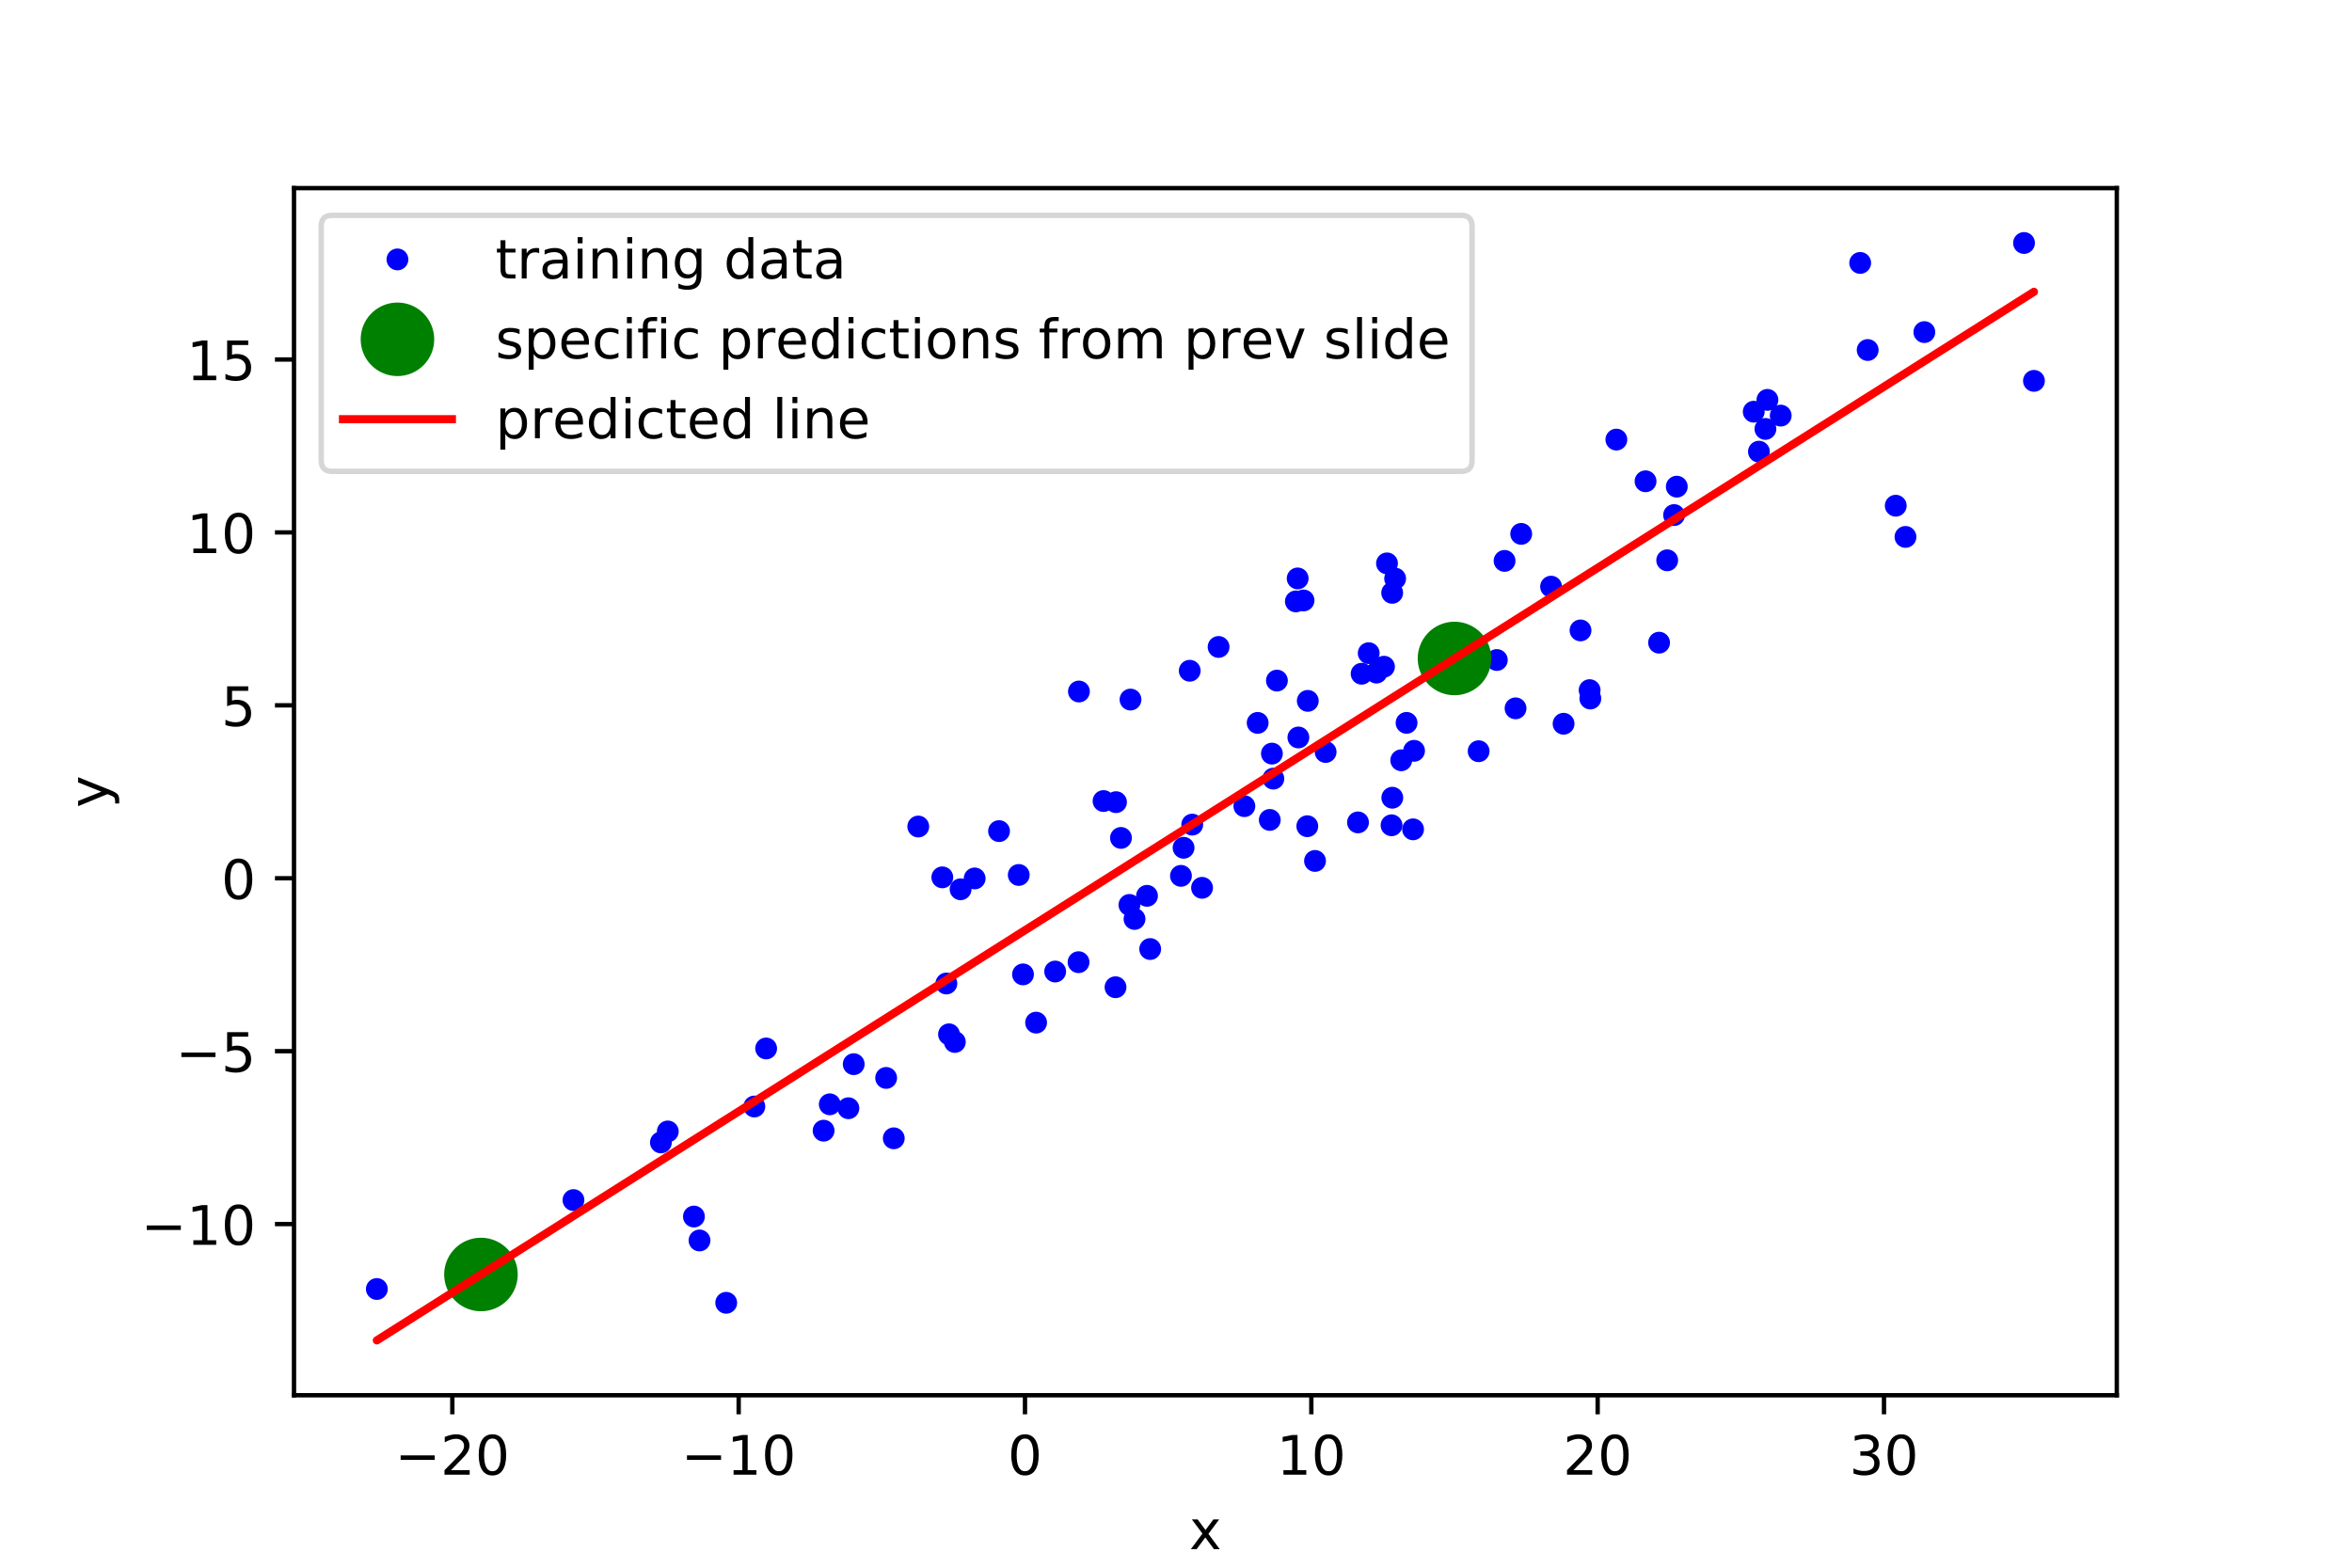 <svg xmlns="http://www.w3.org/2000/svg" xmlns:xlink="http://www.w3.org/1999/xlink" width="576" height="384" viewBox="0 0 432 288"><defs><style>*{stroke-linecap:butt;stroke-linejoin:round}</style></defs><g id="figure_1"><path id="patch_1" d="M0 288h432V0H0z" style="fill:#fff"/><g id="axes_1"><path id="patch_2" d="M54 256.32h334.8V34.56H54z" style="fill:#fff"/><g id="matplotlib.axis_1"><g id="xtick_1"><g id="line2d_1"><defs><path id="m80de23ca46" d="M0 0v3.5" style="stroke:#000;stroke-width:.8"/></defs><use xlink:href="#m80de23ca46" x="83.081" y="256.32" style="stroke:#000;stroke-width:.8"/></g><g id="text_1"><defs><path id="DejaVuSans-8722" d="M10.594 35.5h62.594v-8.297H10.594z"/><path id="DejaVuSans-50" d="M19.188 8.297h34.422V0H7.328v8.297q5.609 5.812 15.297 15.594 9.703 9.797 12.188 12.641 4.734 5.312 6.609 9 1.891 3.687 1.891 7.25 0 5.812-4.078 9.469-4.078 3.672-10.625 3.672-4.641 0-9.797-1.609-5.141-1.609-11-4.891v9.969Q13.766 71.781 18.938 73q5.188 1.219 9.484 1.219 11.328 0 18.062-5.672 6.734-5.656 6.734-15.125 0-4.5-1.687-8.531-1.672-4.016-6.125-9.484-1.219-1.422-7.766-8.188-6.531-6.766-18.453-18.922"/><path id="DejaVuSans-48" d="M31.781 66.406q-7.609 0-11.453-7.5Q16.5 51.422 16.5 36.375q0-14.984 3.828-22.484 3.844-7.5 11.453-7.5 7.672 0 11.5 7.5 3.844 7.5 3.844 22.484 0 15.047-3.844 22.531-3.828 7.5-11.5 7.5m0 7.812q12.266 0 18.734-9.703 6.469-9.688 6.469-28.141 0-18.406-6.469-28.109-6.469-9.688-18.734-9.688-12.25 0-18.719 9.688-6.469 9.703-6.469 28.109 0 18.453 6.469 28.141 6.469 9.703 18.719 9.703"/></defs><g transform="matrix(.1 0 0 -.1 72.528 270.918)"><use xlink:href="#DejaVuSans-8722"/><use xlink:href="#DejaVuSans-50" x="83.789"/><use xlink:href="#DejaVuSans-48" x="147.412"/></g></g></g><g id="xtick_2"><use xlink:href="#m80de23ca46" id="line2d_2" x="135.672" y="256.32" style="stroke:#000;stroke-width:.8"/><g id="text_2"><defs><path id="DejaVuSans-49" d="M12.406 8.297h16.109v55.625l-17.531-3.516v8.984l17.438 3.516h9.859V8.297h16.109V0H12.406z"/></defs><g transform="matrix(.1 0 0 -.1 125.12 270.918)"><use xlink:href="#DejaVuSans-8722"/><use xlink:href="#DejaVuSans-49" x="83.789"/><use xlink:href="#DejaVuSans-48" x="147.412"/></g></g></g><g id="xtick_3"><use xlink:href="#m80de23ca46" id="line2d_3" x="188.264" y="256.32" style="stroke:#000;stroke-width:.8"/><use xlink:href="#DejaVuSans-48" id="text_3" transform="matrix(.1 0 0 -.1 185.083 270.918)"/></g><g id="xtick_4"><use xlink:href="#m80de23ca46" id="line2d_4" x="240.856" y="256.32" style="stroke:#000;stroke-width:.8"/><g id="text_4" transform="matrix(.1 0 0 -.1 234.493 270.918)"><use xlink:href="#DejaVuSans-49"/><use xlink:href="#DejaVuSans-48" x="63.623"/></g></g><g id="xtick_5"><use xlink:href="#m80de23ca46" id="line2d_5" x="293.447" y="256.32" style="stroke:#000;stroke-width:.8"/><g id="text_5" transform="matrix(.1 0 0 -.1 287.085 270.918)"><use xlink:href="#DejaVuSans-50"/><use xlink:href="#DejaVuSans-48" x="63.623"/></g></g><g id="xtick_6"><use xlink:href="#m80de23ca46" id="line2d_6" x="346.039" y="256.32" style="stroke:#000;stroke-width:.8"/><g id="text_6"><defs><path id="DejaVuSans-51" d="M40.578 39.312Q47.656 37.797 51.625 33q3.984-4.781 3.984-11.812 0-10.781-7.422-16.703Q40.766-1.422 27.094-1.422q-4.578 0-9.438.906T7.625 2.203v9.516q4.094-2.391 8.969-3.609 4.891-1.219 10.219-1.219 9.266 0 14.125 3.656t4.859 10.641q0 6.453-4.516 10.078-4.516 3.641-12.562 3.641h-8.5v8.109h8.891q7.266 0 11.125 2.906t3.859 8.375q0 5.609-3.984 8.609-3.969 3.016-11.391 3.016-4.062 0-8.703-.891-4.641-.875-10.203-2.719v8.781q5.625 1.562 10.531 2.344t9.25.781q11.234 0 17.766-5.109 6.547-5.094 6.547-13.781 0-6.062-3.469-10.234-3.469-4.172-9.859-5.781"/></defs><g transform="matrix(.1 0 0 -.1 339.677 270.918)"><use xlink:href="#DejaVuSans-51"/><use xlink:href="#DejaVuSans-48" x="63.623"/></g></g></g><g id="text_7"><defs><path id="DejaVuSans-120" d="M54.891 54.688 35.109 28.078 55.906 0H45.312L29.391 21.484 13.484 0H2.875l21.25 28.609L4.688 54.688h10.594l14.5-19.484 14.5 19.484z"/></defs><use xlink:href="#DejaVuSans-120" transform="matrix(.1 0 0 -.1 218.441 284.597)"/></g></g><g id="matplotlib.axis_2"><g id="ytick_1"><g id="line2d_7"><defs><path id="mb0ff75e67a" d="M0 0h-3.5" style="stroke:#000;stroke-width:.8"/></defs><use xlink:href="#mb0ff75e67a" x="54" y="224.879" style="stroke:#000;stroke-width:.8"/></g><g id="text_8" transform="matrix(.1 0 0 -.1 25.895 228.678)"><use xlink:href="#DejaVuSans-8722"/><use xlink:href="#DejaVuSans-49" x="83.789"/><use xlink:href="#DejaVuSans-48" x="147.412"/></g></g><g id="ytick_2"><use xlink:href="#mb0ff75e67a" id="line2d_8" x="54" y="193.112" style="stroke:#000;stroke-width:.8"/><g id="text_9"><defs><path id="DejaVuSans-53" d="M10.797 72.906h38.719v-8.313H19.828V46.734q2.141.734 4.281 1.094 2.156.359 4.312.359 12.203 0 19.328-6.688 7.141-6.688 7.141-18.109 0-11.766-7.328-18.297Q40.234-1.422 26.906-1.422q-4.594 0-9.359.781-4.75.781-9.828 2.344v9.922q4.391-2.391 9.078-3.562t9.906-1.172q8.453 0 13.375 4.438 4.938 4.438 4.938 12.062 0 7.609-4.938 12.047-4.922 4.453-13.375 4.453-3.953 0-7.891-.875-3.922-.875-8.016-2.734z"/></defs><g transform="matrix(.1 0 0 -.1 32.258 196.911)"><use xlink:href="#DejaVuSans-8722"/><use xlink:href="#DejaVuSans-53" x="83.789"/></g></g></g><g id="ytick_3"><use xlink:href="#mb0ff75e67a" id="line2d_9" x="54" y="161.345" style="stroke:#000;stroke-width:.8"/><use xlink:href="#DejaVuSans-48" id="text_10" transform="matrix(.1 0 0 -.1 40.638 165.144)"/></g><g id="ytick_4"><use xlink:href="#mb0ff75e67a" id="line2d_10" x="54" y="129.578" style="stroke:#000;stroke-width:.8"/><use xlink:href="#DejaVuSans-53" id="text_11" transform="matrix(.1 0 0 -.1 40.638 133.377)"/></g><g id="ytick_5"><use xlink:href="#mb0ff75e67a" id="line2d_11" x="54" y="97.811" style="stroke:#000;stroke-width:.8"/><g id="text_12" transform="matrix(.1 0 0 -.1 34.275 101.61)"><use xlink:href="#DejaVuSans-49"/><use xlink:href="#DejaVuSans-48" x="63.623"/></g></g><g id="ytick_6"><use xlink:href="#mb0ff75e67a" id="line2d_12" x="54" y="66.044" style="stroke:#000;stroke-width:.8"/><g id="text_13" transform="matrix(.1 0 0 -.1 34.275 69.843)"><use xlink:href="#DejaVuSans-49"/><use xlink:href="#DejaVuSans-53" x="63.623"/></g></g><g id="text_14"><defs><path id="DejaVuSans-121" d="M32.172-5.078Q28.375-14.844 24.75-17.812q-3.609-2.984-9.656-2.984H7.906v7.516h5.281q3.703 0 5.75 1.766Q21-9.766 23.484-3.219L25.094.875 2.984 54.688H12.5l17.094-42.766 17.094 42.766h9.516z"/></defs><use xlink:href="#DejaVuSans-121" transform="matrix(0 -.1 -.1 0 19.816 148.399)"/></g></g><g id="line2d_13"><defs><path id="m269b157b76" d="M0 1.5a1.5 1.5 0 1 0 0-3A1.5 1.5 0 0 0 0 1.5z" style="stroke:#00f"/></defs><g clip-path="url(#p168e326dbb)"><use xlink:href="#m269b157b76" x="341.667" y="48.304" style="fill:#00f;stroke:#00f"/><use xlink:href="#m269b157b76" x="255.591" y="151.614" style="fill:#00f;stroke:#00f"/><use xlink:href="#m269b157b76" x="292.106" y="128.331" style="fill:#00f;stroke:#00f"/><use xlink:href="#m269b157b76" x="371.76" y="44.64" style="fill:#00f;stroke:#00f"/><use xlink:href="#m269b157b76" x="348.199" y="92.903" style="fill:#00f;stroke:#00f"/><use xlink:href="#m269b157b76" x="168.661" y="151.844" style="fill:#00f;stroke:#00f"/><use xlink:href="#m269b157b76" x="290.298" y="115.813" style="fill:#00f;stroke:#00f"/><use xlink:href="#m269b157b76" x="220.785" y="163.103" style="fill:#00f;stroke:#00f"/><use xlink:href="#m269b157b76" x="223.823" y="118.853" style="fill:#00f;stroke:#00f"/><use xlink:href="#m269b157b76" x="256.25" y="106.293" style="fill:#00f;stroke:#00f"/><use xlink:href="#m269b157b76" x="239.428" y="110.307" style="fill:#00f;stroke:#00f"/><use xlink:href="#m269b157b76" x="322.117" y="75.633" style="fill:#00f;stroke:#00f"/><use xlink:href="#m269b157b76" x="278.367" y="130.13" style="fill:#00f;stroke:#00f"/><use xlink:href="#m269b157b76" x="238.016" y="110.484" style="fill:#00f;stroke:#00f"/><use xlink:href="#m269b157b76" x="258.35" y="132.798" style="fill:#00f;stroke:#00f"/><use xlink:href="#m269b157b76" x="251.396" y="119.996" style="fill:#00f;stroke:#00f"/><use xlink:href="#m269b157b76" x="324.629" y="73.461" style="fill:#00f;stroke:#00f"/><use xlink:href="#m269b157b76" x="217.39" y="155.744" style="fill:#00f;stroke:#00f"/><use xlink:href="#m269b157b76" x="250.095" y="123.773" style="fill:#00f;stroke:#00f"/><use xlink:href="#m269b157b76" x="176.435" y="163.372" style="fill:#00f;stroke:#00f"/><use xlink:href="#m269b157b76" x="69.218" y="236.804" style="fill:#00f;stroke:#00f"/><use xlink:href="#m269b157b76" x="271.587" y="138.007" style="fill:#00f;stroke:#00f"/><use xlink:href="#m269b157b76" x="284.892" y="107.772" style="fill:#00f;stroke:#00f"/><use xlink:href="#m269b157b76" x="183.499" y="152.685" style="fill:#00f;stroke:#00f"/><use xlink:href="#m269b157b76" x="373.582" y="69.969" style="fill:#00f;stroke:#00f"/><use xlink:href="#m269b157b76" x="138.552" y="203.279" style="fill:#00f;stroke:#00f"/><use xlink:href="#m269b157b76" x="233.225" y="150.629" style="fill:#00f;stroke:#00f"/><use xlink:href="#m269b157b76" x="218.524" y="123.224" style="fill:#00f;stroke:#00f"/><use xlink:href="#m269b157b76" x="327.071" y="76.353" style="fill:#00f;stroke:#00f"/><use xlink:href="#m269b157b76" x="323.069" y="82.977" style="fill:#00f;stroke:#00f"/><use xlink:href="#m269b157b76" x="240.116" y="151.784" style="fill:#00f;stroke:#00f"/><use xlink:href="#m269b157b76" x="254.203" y="122.481" style="fill:#00f;stroke:#00f"/><use xlink:href="#m269b157b76" x="174.309" y="190.015" style="fill:#00f;stroke:#00f"/><use xlink:href="#m269b157b76" x="105.329" y="220.465" style="fill:#00f;stroke:#00f"/><use xlink:href="#m269b157b76" x="208.381" y="168.823" style="fill:#00f;stroke:#00f"/><use xlink:href="#m269b157b76" x="240.205" y="128.757" style="fill:#00f;stroke:#00f"/><use xlink:href="#m269b157b76" x="307.981" y="89.404" style="fill:#00f;stroke:#00f"/><use xlink:href="#m269b157b76" x="306.22" y="102.935" style="fill:#00f;stroke:#00f"/><use xlink:href="#m269b157b76" x="205.893" y="153.936" style="fill:#00f;stroke:#00f"/><use xlink:href="#m269b157b76" x="211.259" y="174.347" style="fill:#00f;stroke:#00f"/><use xlink:href="#m269b157b76" x="164.163" y="209.119" style="fill:#00f;stroke:#00f"/><use xlink:href="#m269b157b76" x="140.72" y="192.614" style="fill:#00f;stroke:#00f"/><use xlink:href="#m269b157b76" x="122.655" y="207.858" style="fill:#00f;stroke:#00f"/><use xlink:href="#m269b157b76" x="353.451" y="61.01" style="fill:#00f;stroke:#00f"/><use xlink:href="#m269b157b76" x="198.173" y="127.037" style="fill:#00f;stroke:#00f"/><use xlink:href="#m269b157b76" x="202.691" y="147.159" style="fill:#00f;stroke:#00f"/><use xlink:href="#m269b157b76" x="151.274" y="207.717" style="fill:#00f;stroke:#00f"/><use xlink:href="#m269b157b76" x="279.405" y="98.081" style="fill:#00f;stroke:#00f"/><use xlink:href="#m269b157b76" x="128.484" y="227.885" style="fill:#00f;stroke:#00f"/><use xlink:href="#m269b157b76" x="216.911" y="160.903" style="fill:#00f;stroke:#00f"/><use xlink:href="#m269b157b76" x="173.825" y="180.681" style="fill:#00f;stroke:#00f"/><use xlink:href="#m269b157b76" x="254.755" y="103.499" style="fill:#00f;stroke:#00f"/><use xlink:href="#m269b157b76" x="198.101" y="176.763" style="fill:#00f;stroke:#00f"/><use xlink:href="#m269b157b76" x="155.828" y="203.594" style="fill:#00f;stroke:#00f"/><use xlink:href="#m269b157b76" x="228.559" y="148.1" style="fill:#00f;stroke:#00f"/><use xlink:href="#m269b157b76" x="257.37" y="139.672" style="fill:#00f;stroke:#00f"/><use xlink:href="#m269b157b76" x="234.535" y="125.031" style="fill:#00f;stroke:#00f"/><use xlink:href="#m269b157b76" x="249.427" y="151.084" style="fill:#00f;stroke:#00f"/><use xlink:href="#m269b157b76" x="190.305" y="187.868" style="fill:#00f;stroke:#00f"/><use xlink:href="#m269b157b76" x="207.445" y="166.243" style="fill:#00f;stroke:#00f"/><use xlink:href="#m269b157b76" x="187.899" y="179.006" style="fill:#00f;stroke:#00f"/><use xlink:href="#m269b157b76" x="207.646" y="128.52" style="fill:#00f;stroke:#00f"/><use xlink:href="#m269b157b76" x="179.02" y="161.379" style="fill:#00f;stroke:#00f"/><use xlink:href="#m269b157b76" x="121.392" y="209.877" style="fill:#00f;stroke:#00f"/><use xlink:href="#m269b157b76" x="241.535" y="158.162" style="fill:#00f;stroke:#00f"/><use xlink:href="#m269b157b76" x="204.981" y="147.366" style="fill:#00f;stroke:#00f"/><use xlink:href="#m269b157b76" x="127.456" y="223.492" style="fill:#00f;stroke:#00f"/><use xlink:href="#m269b157b76" x="259.544" y="152.356" style="fill:#00f;stroke:#00f"/><use xlink:href="#m269b157b76" x="173.078" y="161.178" style="fill:#00f;stroke:#00f"/><use xlink:href="#m269b157b76" x="233.616" y="138.447" style="fill:#00f;stroke:#00f"/><use xlink:href="#m269b157b76" x="276.35" y="103.042" style="fill:#00f;stroke:#00f"/><use xlink:href="#m269b157b76" x="238.478" y="135.482" style="fill:#00f;stroke:#00f"/><use xlink:href="#m269b157b76" x="302.245" y="88.417" style="fill:#00f;stroke:#00f"/><use xlink:href="#m269b157b76" x="152.408" y="202.874" style="fill:#00f;stroke:#00f"/><use xlink:href="#m269b157b76" x="255.729" y="146.551" style="fill:#00f;stroke:#00f"/><use xlink:href="#m269b157b76" x="187.119" y="160.741" style="fill:#00f;stroke:#00f"/><use xlink:href="#m269b157b76" x="175.381" y="191.418" style="fill:#00f;stroke:#00f"/><use xlink:href="#m269b157b76" x="193.806" y="178.48" style="fill:#00f;stroke:#00f"/><use xlink:href="#m269b157b76" x="210.675" y="164.573" style="fill:#00f;stroke:#00f"/><use xlink:href="#m269b157b76" x="233.882" y="143.043" style="fill:#00f;stroke:#00f"/><use xlink:href="#m269b157b76" x="156.805" y="195.5" style="fill:#00f;stroke:#00f"/><use xlink:href="#m269b157b76" x="287.189" y="132.96" style="fill:#00f;stroke:#00f"/><use xlink:href="#m269b157b76" x="259.726" y="137.933" style="fill:#00f;stroke:#00f"/><use xlink:href="#m269b157b76" x="133.385" y="239.339" style="fill:#00f;stroke:#00f"/><use xlink:href="#m269b157b76" x="324.261" y="78.798" style="fill:#00f;stroke:#00f"/><use xlink:href="#m269b157b76" x="349.987" y="98.635" style="fill:#00f;stroke:#00f"/><use xlink:href="#m269b157b76" x="304.73" y="118.067" style="fill:#00f;stroke:#00f"/><use xlink:href="#m269b157b76" x="218.982" y="151.492" style="fill:#00f;stroke:#00f"/><use xlink:href="#m269b157b76" x="162.762" y="198.026" style="fill:#00f;stroke:#00f"/><use xlink:href="#m269b157b76" x="296.884" y="80.757" style="fill:#00f;stroke:#00f"/><use xlink:href="#m269b157b76" x="204.893" y="181.366" style="fill:#00f;stroke:#00f"/><use xlink:href="#m269b157b76" x="307.486" y="94.62" style="fill:#00f;stroke:#00f"/><use xlink:href="#m269b157b76" x="243.482" y="138.146" style="fill:#00f;stroke:#00f"/><use xlink:href="#m269b157b76" x="291.973" y="126.785" style="fill:#00f;stroke:#00f"/><use xlink:href="#m269b157b76" x="252.828" y="123.565" style="fill:#00f;stroke:#00f"/><use xlink:href="#m269b157b76" x="274.929" y="121.251" style="fill:#00f;stroke:#00f"/><use xlink:href="#m269b157b76" x="231" y="132.802" style="fill:#00f;stroke:#00f"/><use xlink:href="#m269b157b76" x="343.044" y="64.303" style="fill:#00f;stroke:#00f"/><use xlink:href="#m269b157b76" x="238.347" y="106.264" style="fill:#00f;stroke:#00f"/><use xlink:href="#m269b157b76" x="255.707" y="108.909" style="fill:#00f;stroke:#00f"/></g></g><g id="line2d_14"><defs><path id="m01712d9427" d="M0 6.25A6.25 6.25 0 0 0 6.25 0 6.25 6.25 0 0 0 0-6.25 6.25 6.25 0 0 0-6.25 0 6.25 6.25 0 0 0 0 6.25z" style="stroke:green"/></defs><g clip-path="url(#p168e326dbb)"><use xlink:href="#m01712d9427" x="267.152" y="120.968" style="fill:green;stroke:green"/><use xlink:href="#m01712d9427" x="88.34" y="234.138" style="fill:green;stroke:green"/></g></g><path id="line2d_15" d="m341.667 73.807-86.076 54.477 36.514-23.11 79.655-50.413-23.561 14.912-179.538 113.629 121.636-76.983-69.512 43.994 3.038-1.923 32.427-20.523-16.822 10.647 82.689-52.334-43.75 27.689-40.35 25.538 20.333-12.869-6.954 4.401 73.233-46.349-107.239 67.871 32.705-20.699-73.66 46.619L69.218 246.24l202.369-128.079 13.305-8.421-101.393 64.171 190.082-120.303-235.029 148.75 94.673-59.919-14.701 9.304L327.071 83.045l-4.003 2.533-82.953 52.501 14.087-8.916-79.894 50.565-68.98 43.657 103.051-65.221 31.824-20.141 67.776-42.896-1.762 1.115-100.326 63.496 5.366-3.396-47.096 29.807-23.443 14.837-18.065 11.434L353.451 66.349l-155.278 98.275 4.517-2.859-51.417 32.542 128.131-81.094-150.921 95.518 88.427-55.965-43.087 27.27 80.93-51.221-56.654 35.856-42.273 26.755 72.731-46.032 28.811-18.234-22.834 14.452 14.891-9.425-59.121 37.418 17.14-10.848-19.546 12.371 19.748-12.498-28.626 18.117-57.628 36.473 120.143-76.038-36.554 23.135-77.525 49.066 132.088-83.599-86.466 54.724 60.538-38.314 42.735-27.047-37.873 23.97 63.767-40.358-149.838 94.832 103.322-65.392-68.61 43.423-11.738 7.429 18.425-11.661 16.869-10.677 23.207-14.688-77.077 48.782 130.384-82.52-27.463 17.381-126.34 79.961L324.261 84.823l25.726-16.282-45.257 28.643-85.748 54.27-56.22 35.582 134.122-84.885-91.991 58.221 102.593-64.931-64.004 40.508 48.492-30.69-39.145 24.775 22.102-13.988-43.929 27.803 112.044-70.912-104.697 66.263 17.36-10.987" clip-path="url(#p168e326dbb)" style="fill:none;stroke:red;stroke-linecap:square;stroke-width:1.5"/><path id="patch_3" d="M54 256.32V34.56" style="fill:none;stroke:#000;stroke-linecap:square;stroke-linejoin:miter;stroke-width:.8"/><path id="patch_4" d="M388.8 256.32V34.56" style="fill:none;stroke:#000;stroke-linecap:square;stroke-linejoin:miter;stroke-width:.8"/><path id="patch_5" d="M54 256.32h334.8" style="fill:none;stroke:#000;stroke-linecap:square;stroke-linejoin:miter;stroke-width:.8"/><path id="patch_6" d="M54 34.56h334.8" style="fill:none;stroke:#000;stroke-linecap:square;stroke-linejoin:miter;stroke-width:.8"/><g id="legend_1"><path id="patch_7" d="M61 86.594h207.378q2 0 2-2V41.56q0-2-2-2H61q-2 0-2 2v43.034q0 2 2 2z" style="fill:#fff;opacity:.8;stroke:#ccc;stroke-linejoin:miter"/><use xlink:href="#m269b157b76" id="line2d_17" x="73" y="47.658" style="fill:#00f;stroke:#00f"/><g id="text_15"><defs><path id="DejaVuSans-116" d="M18.312 70.219V54.688h18.5v-6.984h-18.5V18.016q0-6.688 1.828-8.594t7.453-1.906h9.219V0h-9.219Q17.187 0 13.234 3.875 9.281 7.766 9.281 18.016v29.688H2.688v6.984h6.594v15.531z"/><path id="DejaVuSans-114" d="M41.109 46.297q-1.516.875-3.297 1.281Q36.031 48 33.891 48q-7.625 0-11.703-4.953t-4.078-14.234V0H9.078v54.688h9.031v-8.5q2.844 4.984 7.375 7.391Q30.031 56 36.531 56q.922 0 2.047-.125 1.125-.109 2.484-.359z"/><path id="DejaVuSans-97" d="M34.281 27.484q-10.891 0-15.094-2.484t-4.203-8.5q0-4.781 3.156-7.594 3.156-2.797 8.562-2.797 7.484 0 12 5.297 4.516 5.297 4.516 14.078v2zM52.203 31.203V0h-8.984v8.297Q40.141 3.328 35.547.953t-11.234-2.375q-8.391 0-13.359 4.719Q6 8.016 6 15.922q0 9.219 6.172 13.906 6.188 4.688 18.438 4.688h12.609v.891q0 6.203-4.078 9.594-4.078 3.391-11.453 3.391-4.688 0-9.141-1.125-4.438-1.125-8.531-3.375v8.312q4.922 1.906 9.562 2.844Q24.219 56 28.609 56q11.875 0 17.734-6.156Q52.203 43.703 52.203 31.203"/><path id="DejaVuSans-105" d="M9.422 54.688h8.984V0H9.422zm0 21.297h8.984V64.594H9.422z"/><path id="DejaVuSans-110" d="M54.891 33.016V0h-8.984v32.719q0 7.766-3.031 11.609-3.031 3.859-9.078 3.859-7.281 0-11.484-4.641-4.203-4.625-4.203-12.641V0H9.078v54.688h9.031v-8.5q3.234 4.938 7.594 7.375Q30.078 56 35.797 56q9.422 0 14.25-5.828 4.844-5.828 4.844-17.156"/><path id="DejaVuSans-103" d="M45.406 27.984q0 9.766-4.031 15.125-4.016 5.375-11.297 5.375-7.219 0-11.25-5.375-4.031-5.359-4.031-15.125 0-9.719 4.031-15.094t11.25-5.375q7.281 0 11.297 5.375 4.031 5.375 4.031 15.094m8.984-21.203q0-13.953-6.203-20.766Q42-20.797 29.203-20.797q-4.734 0-8.938.703-4.203.703-8.156 2.172v8.734q3.953-2.141 7.812-3.156 3.859-1.031 7.859-1.031 8.844 0 13.234 4.609t4.391 13.938V9.625q-2.781-4.844-7.125-7.234T27.875 0Q17.828 0 11.672 7.656q-6.156 7.672-6.156 20.328 0 12.688 6.156 20.344Q17.828 56 27.875 56q6.062 0 10.406-2.391t7.125-7.219v8.297h8.984z"/><path id="DejaVuSans-100" d="M45.406 46.391v29.594h8.984V0h-8.984v8.203Q42.578 3.328 38.25.953q-4.312-2.375-10.375-2.375-9.906 0-16.141 7.906-6.219 7.922-6.219 20.812t6.219 20.797Q17.969 56 27.875 56q6.062 0 10.375-2.375 4.328-2.359 7.156-7.234M14.797 27.297q0-9.906 4.078-15.547t11.203-5.641T41.297 11.75q4.109 5.641 4.109 15.547 0 9.906-4.109 15.547-4.094 5.641-11.219 5.641T18.875 42.844 14.797 27.297"/></defs><g transform="matrix(.1 0 0 -.1 91 51.158)"><use xlink:href="#DejaVuSans-116"/><use xlink:href="#DejaVuSans-114" x="39.209"/><use xlink:href="#DejaVuSans-97" x="80.322"/><use xlink:href="#DejaVuSans-105" x="141.602"/><use xlink:href="#DejaVuSans-110" x="169.385"/><use xlink:href="#DejaVuSans-105" x="232.764"/><use xlink:href="#DejaVuSans-110" x="260.547"/><use xlink:href="#DejaVuSans-103" x="323.926"/><use xlink:href="#DejaVuSans-100" x="419.19"/><use xlink:href="#DejaVuSans-97" x="482.666"/><use xlink:href="#DejaVuSans-116" x="543.945"/><use xlink:href="#DejaVuSans-97" x="583.154"/></g></g><use xlink:href="#m01712d9427" id="line2d_19" x="73" y="62.337" style="fill:green;stroke:green"/><g id="text_16"><defs><path id="DejaVuSans-115" d="M44.281 53.078v-8.5q-3.797 1.953-7.906 2.922-4.094.984-8.5.984-6.688 0-10.031-2.047T14.5 40.281q0-3.125 2.391-4.906t9.625-3.391l3.078-.688q9.562-2.047 13.594-5.781t4.031-10.422q0-7.625-6.031-12.078-6.031-4.438-16.578-4.438-4.391 0-9.156.859T5.422 2v9.281q4.984-2.594 9.812-3.891 4.828-1.281 9.578-1.281 6.344 0 9.75 2.172 3.422 2.172 3.422 6.125 0 3.656-2.469 5.609-2.453 1.953-10.812 3.766l-3.125.734q-8.344 1.75-12.062 5.391-3.703 3.641-3.703 9.984 0 7.719 5.469 11.906Q16.75 56 26.812 56q4.969 0 9.359-.734 4.406-.719 8.109-2.188"/><path id="DejaVuSans-112" d="M18.109 8.203v-29H9.078v75.484h9.031v-8.297q2.844 4.875 7.156 7.234Q29.594 56 35.594 56q9.969 0 16.187-7.906 6.234-7.906 6.234-20.797 0-12.891-6.234-20.812Q45.562-1.422 35.594-1.422q-6 0-10.328 2.375-4.313 2.375-7.156 7.25M48.688 27.297q0 9.906-4.078 15.547-4.078 5.641-11.203 5.641-7.141 0-11.219-5.641T18.109 27.297 22.188 11.75t11.219-5.641q7.125 0 11.203 5.641 4.078 5.641 4.078 15.547"/><path id="DejaVuSans-101" d="M56.203 29.594V25.203H14.891q.594-9.281 5.594-14.141t13.938-4.859q5.172 0 10.031 1.266t9.656 3.812v-8.5q-4.844-2.047-9.922-3.125Q39.109-1.422 33.891-1.422q-13.094 0-20.734 7.609-7.641 7.625-7.641 20.625 0 13.422 7.25 21.297Q20.016 56 32.328 56q11.031 0 17.453-7.109 6.422-7.094 6.422-19.297m-8.984 2.641q-.094 7.359-4.125 11.75-4.031 4.406-10.672 4.406-7.516 0-12.031-4.25T15.188 32.172z"/><path id="DejaVuSans-99" d="M48.781 52.594v-8.406q-3.813 2.109-7.641 3.156t-7.734 1.047q-8.75 0-13.594-5.547-4.828-5.531-4.828-15.547 0-10.016 4.828-15.562Q24.656 6.203 33.406 6.203q3.906 0 7.734 1.047t7.641 3.156V2.094q-3.766-1.75-7.797-2.625-4.016-.891-8.562-.891-12.359 0-19.641 7.766-7.266 7.766-7.266 20.953 0 13.375 7.344 21.031Q20.219 56 33.016 56q4.141 0 8.094-.859 3.953-.844 7.672-2.547"/><path id="DejaVuSans-102" d="M37.109 75.984V68.5h-8.594q-4.828 0-6.719-1.953-1.875-1.953-1.875-7.031v-4.828h14.797v-6.984h-14.797V0h-9.031v47.703H2.297v6.984h8.594V58.5q0 9.125 4.25 13.297 4.25 4.188 13.469 4.188z"/><path id="DejaVuSans-111" d="M30.609 48.391q-7.219 0-11.422-5.641t-4.203-15.453 4.172-15.453Q23.344 6.203 30.61 6.203q7.188 0 11.375 5.656 4.203 5.672 4.203 15.438 0 9.719-4.203 15.406-4.188 5.688-11.375 5.688m0 7.609q11.719 0 18.406-7.625 6.703-7.609 6.703-21.078 0-13.422-6.703-21.078Q42.328-1.422 30.609-1.422q-11.766 0-18.438 7.641-6.656 7.656-6.656 21.078 0 13.469 6.656 21.078Q18.844 56 30.609 56"/><path id="DejaVuSans-109" d="M52 44.188q3.375 6.062 8.062 8.938T71.094 56q8.547 0 13.187-5.984 4.641-5.969 4.641-17V0h-9.031v32.719q0 7.859-2.797 11.656-2.781 3.812-8.484 3.812-6.984 0-11.047-4.641-4.047-4.625-4.047-12.641V0h-9.031v32.719q0 7.906-2.781 11.687t-8.594 3.781q-6.891 0-10.953-4.656-4.047-4.656-4.047-12.625V0H9.078v54.688h9.031v-8.5q3.078 5.031 7.375 7.422T35.688 56q5.969 0 10.141-3.031Q50 49.953 52 44.188"/><path id="DejaVuSans-118" d="M2.984 54.688H12.5L29.594 8.797l17.094 45.891h9.516L35.688 0H23.484z"/><path id="DejaVuSans-108" d="M9.422 75.984h8.984V0H9.422z"/></defs><g transform="matrix(.1 0 0 -.1 91 65.837)"><use xlink:href="#DejaVuSans-115"/><use xlink:href="#DejaVuSans-112" x="52.1"/><use xlink:href="#DejaVuSans-101" x="115.576"/><use xlink:href="#DejaVuSans-99" x="177.1"/><use xlink:href="#DejaVuSans-105" x="232.08"/><use xlink:href="#DejaVuSans-102" x="259.863"/><use xlink:href="#DejaVuSans-105" x="295.068"/><use xlink:href="#DejaVuSans-99" x="322.852"/><use xlink:href="#DejaVuSans-112" x="409.619"/><use xlink:href="#DejaVuSans-114" x="473.096"/><use xlink:href="#DejaVuSans-101" x="514.178"/><use xlink:href="#DejaVuSans-100" x="575.701"/><use xlink:href="#DejaVuSans-105" x="639.178"/><use xlink:href="#DejaVuSans-99" x="666.961"/><use xlink:href="#DejaVuSans-116" x="721.941"/><use xlink:href="#DejaVuSans-105" x="761.15"/><use xlink:href="#DejaVuSans-111" x="788.934"/><use xlink:href="#DejaVuSans-110" x="850.115"/><use xlink:href="#DejaVuSans-115" x="913.494"/><use xlink:href="#DejaVuSans-102" x="997.381"/><use xlink:href="#DejaVuSans-114" x="1032.586"/><use xlink:href="#DejaVuSans-111" x="1073.668"/><use xlink:href="#DejaVuSans-109" x="1134.85"/><use xlink:href="#DejaVuSans-112" x="1264.049"/><use xlink:href="#DejaVuSans-114" x="1327.525"/><use xlink:href="#DejaVuSans-101" x="1368.607"/><use xlink:href="#DejaVuSans-118" x="1430.131"/><use xlink:href="#DejaVuSans-115" x="1521.098"/><use xlink:href="#DejaVuSans-108" x="1573.197"/><use xlink:href="#DejaVuSans-105" x="1600.98"/><use xlink:href="#DejaVuSans-100" x="1628.764"/><use xlink:href="#DejaVuSans-101" x="1692.24"/></g></g><path id="line2d_20" d="M63 77.015h20" style="fill:none;stroke:red;stroke-linecap:square;stroke-width:1.5"/><g id="text_17" transform="matrix(.1 0 0 -.1 91 80.515)"><use xlink:href="#DejaVuSans-112"/><use xlink:href="#DejaVuSans-114" x="63.477"/><use xlink:href="#DejaVuSans-101" x="104.559"/><use xlink:href="#DejaVuSans-100" x="166.082"/><use xlink:href="#DejaVuSans-105" x="229.559"/><use xlink:href="#DejaVuSans-99" x="257.342"/><use xlink:href="#DejaVuSans-116" x="312.322"/><use xlink:href="#DejaVuSans-101" x="351.531"/><use xlink:href="#DejaVuSans-100" x="413.055"/><use xlink:href="#DejaVuSans-108" x="508.318"/><use xlink:href="#DejaVuSans-105" x="536.102"/><use xlink:href="#DejaVuSans-110" x="563.885"/><use xlink:href="#DejaVuSans-101" x="627.264"/></g></g></g></g><defs><clipPath id="p168e326dbb"><path d="M54 34.56h334.8v221.76H54z"/></clipPath></defs></svg>